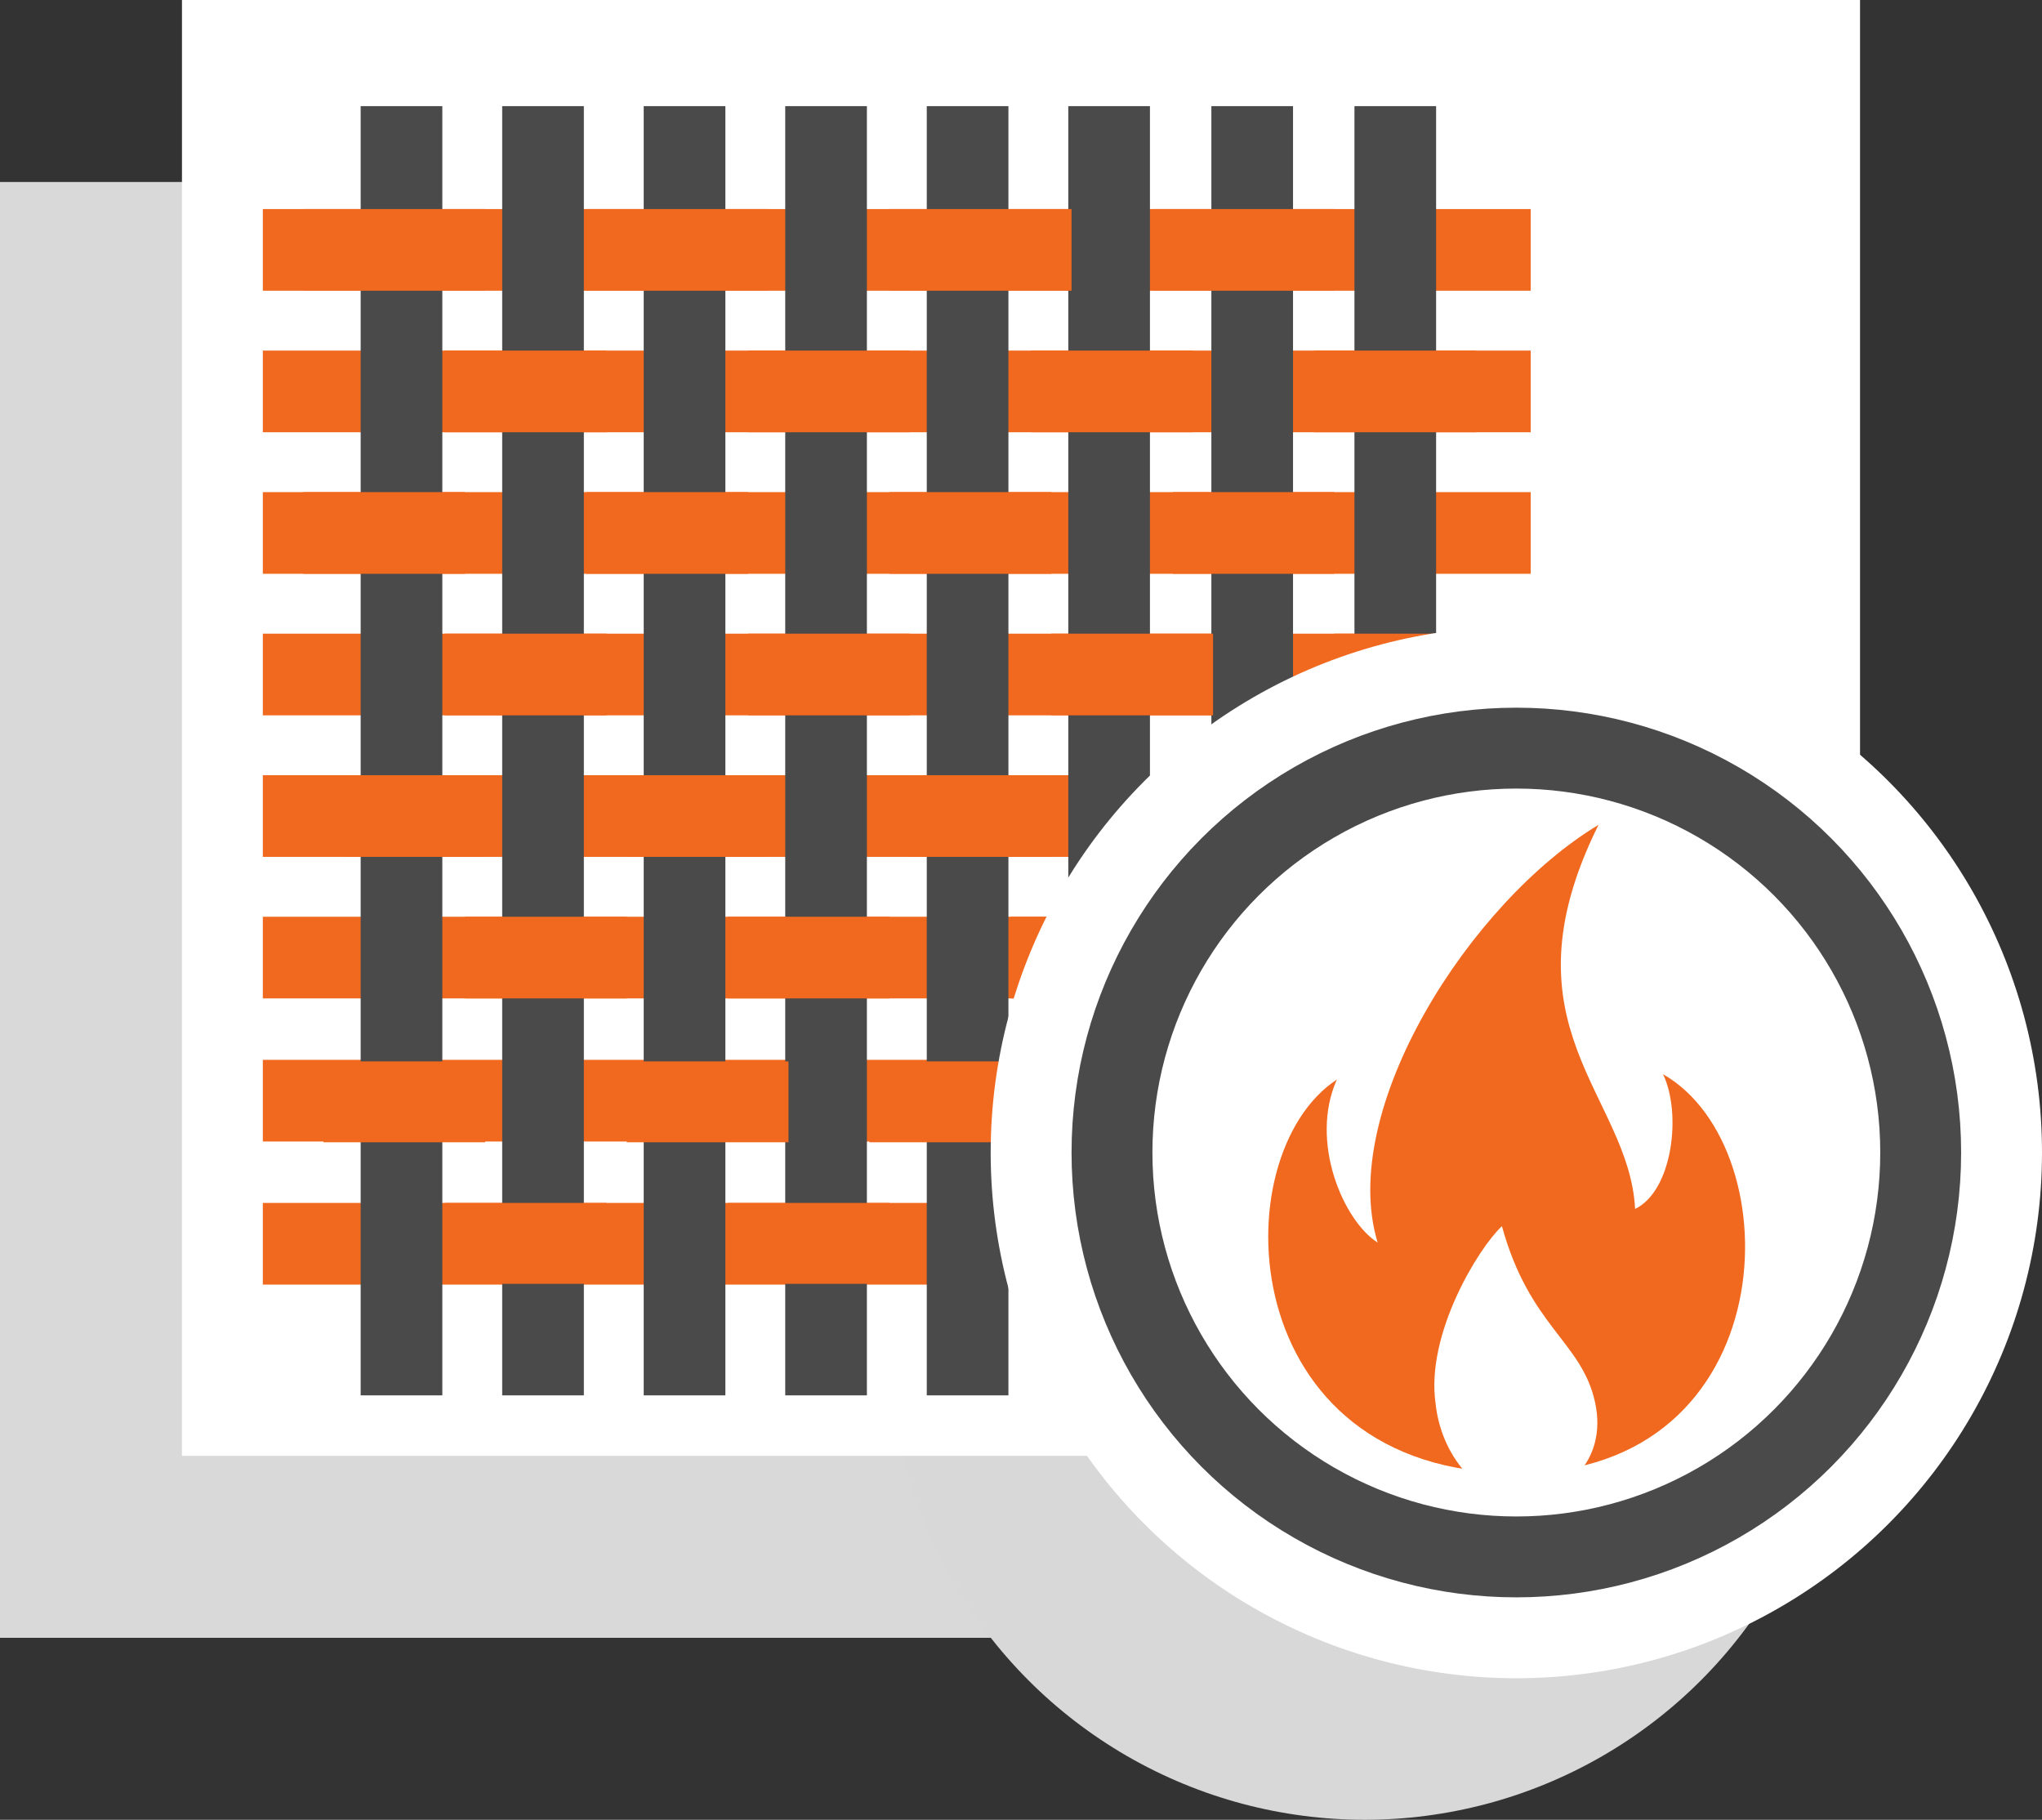 <?xml version="1.0" encoding="UTF-8" standalone="no"?>
<svg width="101px" height="90px" viewBox="0 0 101 90" version="1.1" xmlns="http://www.w3.org/2000/svg" xmlns:xlink="http://www.w3.org/1999/xlink" xmlns:sketch="http://www.bohemiancoding.com/sketch/ns">
    <rect x="0" y="0" width="101" height="90" fill="#333333" stroke="none"/>
    <!-- Generator: Sketch 3.4.2 (15857) - http://www.bohemiancoding.com/sketch -->
    <title>ico-fabric-flame</title>
    <desc>Created with Sketch.</desc>
    <defs></defs>
    <g id="Page-1" stroke="none" stroke-width="1" fill="none" fill-rule="evenodd" sketch:type="MSPage">
        <g id="ico-fabric-flame" sketch:type="MSLayerGroup">
            <g id="Page-1" sketch:type="MSShapeGroup">
                <g id="ico-fabric-flame">
                    <g id="Page-1">
                        <g id="Desktop-Landing-Page">
                            <g id="QUALITY-ICONS">
                                <g id="Fabric-+-Flame-Icon">
                                    <g id="Fabric">
                                        <rect id="Rectangle-15-Copy-53" fill="#D9D9D9" x="0" y="9" width="73" height="72"></rect>
                                        <circle id="Oval-4" fill="#D8D8D8" cx="67.5" cy="66.5" r="23.5"></circle>
                                        <rect id="Rectangle-15-Copy-7" fill="#FFFFFF" x="9" y="0" width="83" height="72"></rect>
                                        <rect id="Rectangle-15-Copy-24" fill="#F0691F" x="13" y="59.493" width="62.71" height="4.039"></rect>
                                        <rect id="Rectangle-15" fill="#F0691F" x="13" y="52.416" width="62.71" height="4.039"></rect>
                                        <rect id="Rectangle-15-Copy-2" fill="#F0691F" x="13" y="45.339" width="62.71" height="4.039"></rect>
                                        <rect id="Rectangle-15-Copy-11" fill="#F0691F" x="13" y="38.339" width="62.71" height="4.039"></rect>
                                        <rect id="Rectangle-15-Copy-12" fill="#F0691F" x="13" y="31.339" width="62.71" height="4.039"></rect>
                                        <rect id="Rectangle-15-Copy-13" fill="#F0691F" x="13" y="24.339" width="62.71" height="4.039"></rect>
                                        <rect id="Rectangle-15-Copy-14" fill="#F0691F" x="13" y="17.339" width="62.71" height="4.039"></rect>
                                        <rect id="Rectangle-15-Copy-15" fill="#F0691F" x="13" y="10.339" width="62.71" height="4.039"></rect>
                                        <path d="M66.993,5.249 L71.032,5.249 L71.032,69.01 L66.993,69.01 L66.993,5.249 L66.993,5.249 L66.993,5.249 Z" id="Rectangle-15-Copy-22" fill="#4A4A4A"></path>
                                        <path d="M59.916,5.249 L63.955,5.249 L63.955,69.01 L59.916,69.01 L59.916,5.249 L59.916,5.249 L59.916,5.249 Z" id="Rectangle-15-Copy-23" fill="#4A4A4A"></path>
                                        <path d="M52.839,5.249 L56.878,5.249 L56.878,69.01 L52.839,69.01 L52.839,5.249 L52.839,5.249 L52.839,5.249 Z" id="Rectangle-15-Copy-16" fill="#4A4A4A"></path>
                                        <path d="M45.839,5.249 L49.878,5.249 L49.878,69.01 L45.839,69.01 L45.839,5.249 L45.839,5.249 L45.839,5.249 Z" id="Rectangle-15-Copy-17" fill="#4A4A4A"></path>
                                        <path d="M38.839,5.249 L42.878,5.249 L42.878,69.01 L38.839,69.01 L38.839,5.249 L38.839,5.249 L38.839,5.249 Z" id="Rectangle-15-Copy-18" fill="#4A4A4A"></path>
                                        <path d="M31.839,5.249 L35.878,5.249 L35.878,69.01 L31.839,69.01 L31.839,5.249 L31.839,5.249 L31.839,5.249 Z" id="Rectangle-15-Copy-19" fill="#4A4A4A"></path>
                                        <path d="M24.839,5.249 L28.878,5.249 L28.878,69.01 L24.839,69.01 L24.839,5.249 L24.839,5.249 L24.839,5.249 Z" id="Rectangle-15-Copy-20" fill="#4A4A4A"></path>
                                        <path d="M17.839,5.249 L21.878,5.249 L21.878,69.01 L17.839,69.01 L17.839,5.249 L17.839,5.249 L17.839,5.249 Z" id="Rectangle-15-Copy-21" fill="#4A4A4A"></path>
                                        <g id="Group" transform="translate(22, 59)" fill="#F0691F">
                                            <rect id="Rectangle-15-Copy-25" x="44" y="0.493" width="8" height="4"></rect>
                                            <rect id="Rectangle-15-Copy-26" x="28" y="0.493" width="8" height="4"></rect>
                                            <rect id="Rectangle-15-Copy-27" x="14" y="0.493" width="8" height="4"></rect>
                                            <rect id="Rectangle-15-Copy-28" x="0" y="0.493" width="8" height="4"></rect>
                                        </g>
                                        <g id="Group" transform="translate(16, 52)" fill="#F0691F">
                                            <rect id="Rectangle-15-Copy-29" x="0" y="0.493" width="8" height="4"></rect>
                                            <rect id="Rectangle-15-Copy-30" x="15" y="0.493" width="8" height="4"></rect>
                                            <rect id="Rectangle-15-Copy-31" x="27" y="0.493" width="8" height="4"></rect>
                                            <rect id="Rectangle-15-Copy-32" x="43" y="0.493" width="8" height="4"></rect>
                                        </g>
                                        <g id="Group" transform="translate(23, 45)" fill="#F0691F">
                                            <rect id="Rectangle-15-Copy-33" x="0" y="0.339" width="8" height="4.039"></rect>
                                            <rect id="Rectangle-15-Copy-34" x="27" y="0.339" width="8" height="4.039"></rect>
                                            <rect id="Rectangle-15-Copy-35" x="42" y="0.339" width="8" height="4.039"></rect>
                                            <rect id="Rectangle-15-Copy-36" x="13" y="0.339" width="8" height="4.039"></rect>
                                        </g>
                                        <g id="Group" transform="translate(17, 38)" fill="#F0691F">
                                            <rect id="Rectangle-15-Copy-11" x="0" y="0.339" width="7" height="4.039"></rect>
                                            <rect id="Rectangle-15-Copy-37" x="14" y="0.339" width="7" height="4.039"></rect>
                                            <rect id="Rectangle-15-Copy-38" x="28" y="0.339" width="7" height="4.039"></rect>
                                            <rect id="Rectangle-15-Copy-39" x="41" y="0.339" width="7" height="4.039"></rect>
                                        </g>
                                        <g id="Group" transform="translate(22, 31)" fill="#F0691F">
                                            <rect id="Rectangle-15-Copy-43" x="15" y="0.339" width="8" height="4.039"></rect>
                                            <rect id="Rectangle-15-Copy-44" x="30" y="0.339" width="8" height="4.039"></rect>
                                            <rect id="Rectangle-15-Copy-45" x="44" y="0.339" width="8" height="4.039"></rect>
                                            <rect id="Rectangle-15-Copy-12" x="0" y="0.339" width="8" height="4.039"></rect>
                                        </g>
                                        <g id="Group" transform="translate(15, 24)" fill="#F0691F">
                                            <rect id="Rectangle-15-Copy-13" x="43" y="0.339" width="8" height="4.039"></rect>
                                            <rect id="Rectangle-15-Copy-40" x="29" y="0.339" width="8" height="4.039"></rect>
                                            <rect id="Rectangle-15-Copy-41" x="14" y="0.339" width="8" height="4.039"></rect>
                                            <rect id="Rectangle-15-Copy-42" x="0" y="0.339" width="8" height="4.039"></rect>
                                        </g>
                                        <g id="Group" transform="translate(22, 17)" fill="#F0691F">
                                            <rect id="Rectangle-15-Copy-14" x="0" y="0.339" width="8" height="4.039"></rect>
                                            <rect id="Rectangle-15-Copy-46" x="15" y="0.339" width="8" height="4.039"></rect>
                                            <rect id="Rectangle-15-Copy-47" x="29" y="0.339" width="8" height="4.039"></rect>
                                            <rect id="Rectangle-15-Copy-48" x="43" y="0.339" width="8" height="4.039"></rect>
                                        </g>
                                        <g id="Group" transform="translate(15, 10)" fill="#F0691F">
                                            <rect id="Rectangle-15-Copy-15" x="0" y="0.339" width="9" height="4.039"></rect>
                                            <rect id="Rectangle-15-Copy-49" x="14" y="0.339" width="9" height="4.039"></rect>
                                            <rect id="Rectangle-15-Copy-50" x="29" y="0.339" width="9" height="4.039"></rect>
                                            <rect id="Rectangle-15-Copy-51" x="42" y="0.339" width="9" height="4.039"></rect>
                                        </g>
                                    </g>
                                    <g id="Flame" transform="translate(49, 31)">
                                        <circle id="Oval-4" fill="#FFFFFF" cx="26" cy="26" r="26"></circle>
                                        <circle id="Oval-4-Copy" stroke="#4A4A4A" stroke-width="4" cx="26" cy="26" r="20"></circle>
                                        <g id="Fill-69-+-Fill-70" transform="translate(25.5, 26.5) scale(-1, 1) translate(-25.5, -26.5) translate(13, 9)">
                                            <path d="M11.958,32.856 C25.978,32.856 26.612,17.162 20.877,13.391 C22.25,16.462 20.552,20.381 18.859,21.454 C20.853,14.927 14.332,4.642 7.936,0.794 C12.895,10.776 6.415,14.137 6.126,19.79 C4.265,18.894 3.814,15.045 4.745,13.126 C-1.707,16.813 -1.274,32.856 11.958,32.856" id="Fill-69" fill="#F0691F"></path>
                                            <path d="M8.108,29.345 C7.447,32.349 9.758,34.147 11.8,34.152 C13.841,34.158 15.718,32.036 15.994,29.413 C16.492,25.978 13.861,21.707 12.713,20.642 C11.343,25.619 8.769,26.34 8.108,29.345" id="Fill-70" fill="#FFFFFF"></path>
                                        </g>
                                    </g>
                                </g>
                            </g>
                        </g>
                    </g>
                </g>
            </g>
        </g>
    </g>
</svg>
